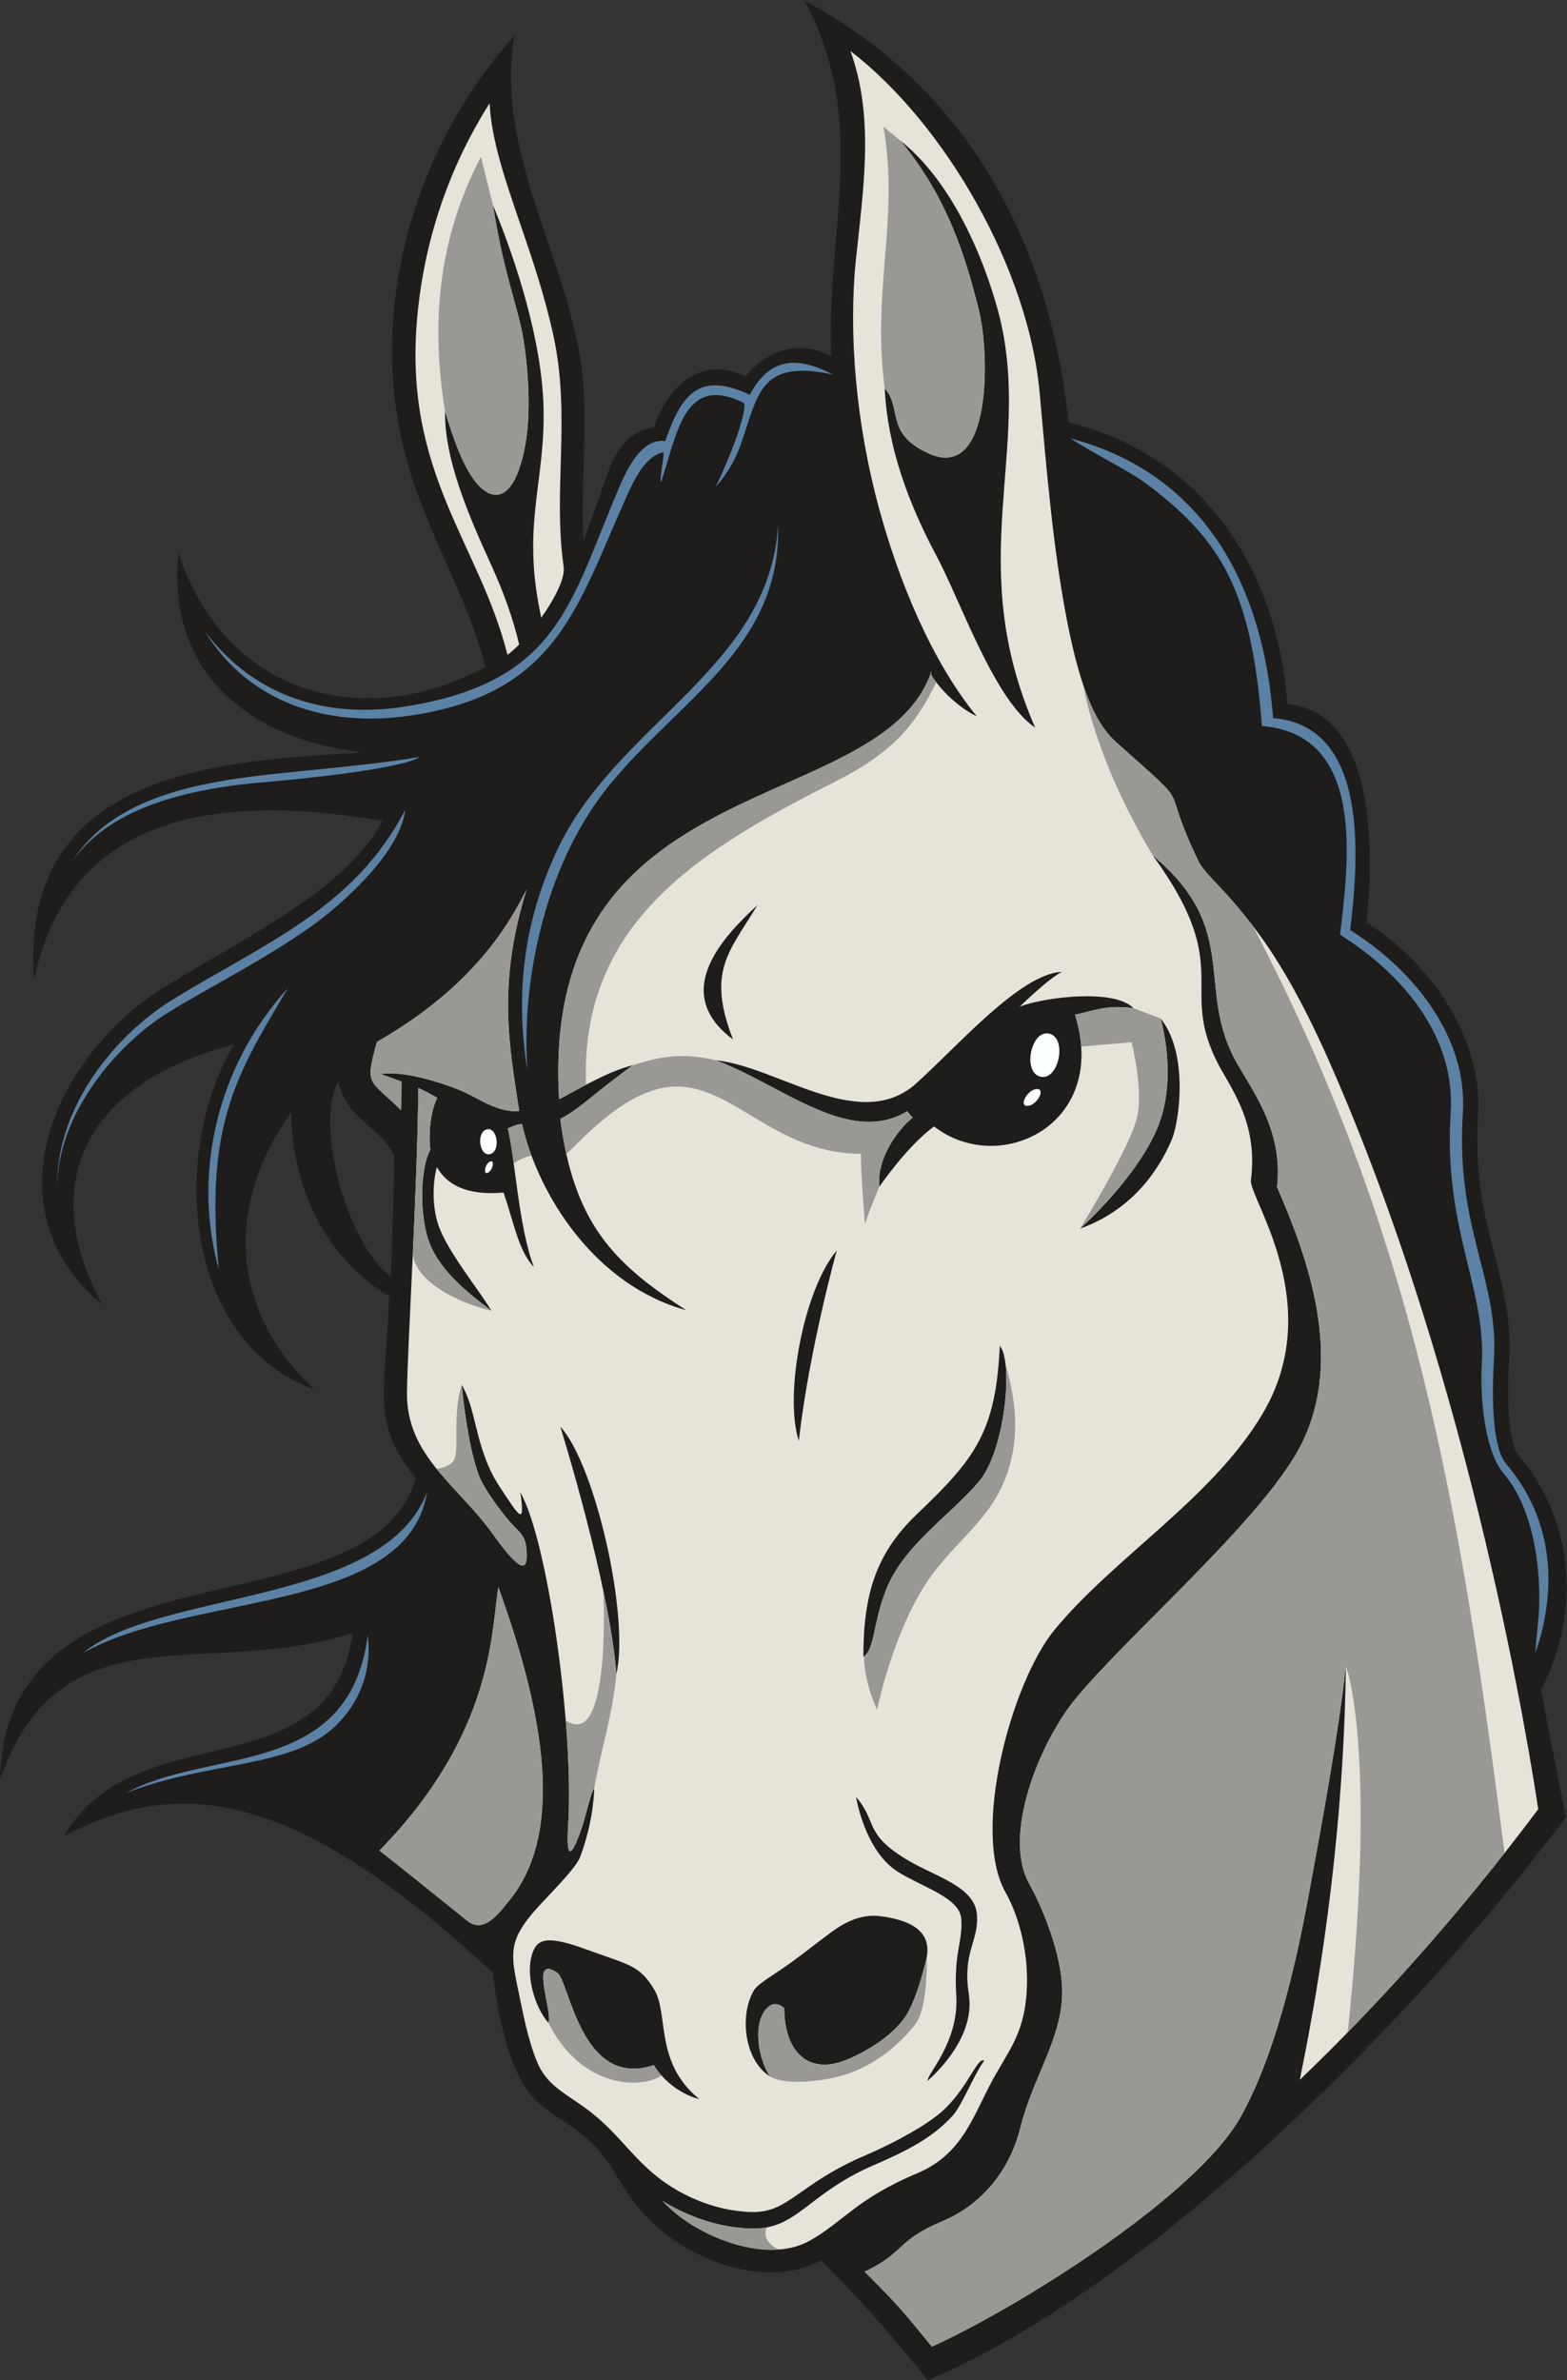 <?xml version="1.0" encoding="UTF-8" standalone="no"?>
<svg
   xmlns:dc="http://purl.org/dc/elements/1.1/"
   xmlns:cc="http://creativecommons.org/ns#"
   xmlns:rdf="http://www.w3.org/1999/02/22-rdf-syntax-ns#"
   xmlns:svg="http://www.w3.org/2000/svg"
   xmlns="http://www.w3.org/2000/svg"
   viewBox="0 0 536.933 815.147"
   height="815.147"
   width="536.933"
   xml:space="preserve"
   id="svg2"
   version="1.1"><rect x="0" y="0" width="536.933" height="815.147" fill="#333333" stroke="none"/><defs
     id="defs6" /><g
     transform="matrix(1.333,0,0,-1.333,0,815.147)"
     id="g10"><g
       transform="scale(0.1)"
       id="g12"><path
         id="path14"
         style="fill:#1e1d1c;fill-opacity:1;fill-rule:evenodd;stroke:none"
         d="m 2746.76,5029.88 c 351.58,-86.12 536.68,-382.53 562.36,-724.2 233.69,-18.89 221.74,-402.19 203.32,-560.77 163.89,-102.14 299.71,-297.95 287.01,-493 -19.02,-291.9 93.05,-413.71 79.96,-631.59 -2.89,-47.88 -9.1,-197.64 22.27,-241.39 147.09,-173.25 161.7,-407 59.36,-606.47 l 63.82,-326.1 C 3651.46,947.246 2973.05,254.414 2396.27,4.824 L 2385.14,0 c -87.72,109.277 -175.02,208.965 -274.73,308.145 -148.27,-80.829 -364.7,8.378 -465.06,130.293 -83.99,102.011 -66.32,141.472 -196.19,226.875 -32.21,21.179 -63.36,41.601 -86.66,70.312 -57.65,71.047 -85.93,219.836 -95.32,311.045 -505.672,468.97 -801.891,509.19 -1102.688,351.4 182.778,318.41 684.215,110.68 741.965,521.21 C 524.395,1798.2 158.145,1990.54 0,1543.37 c 14.395,636.13 948.773,364.9 1068.86,774.11 -87.61,109.11 -87.958,174.19 -77.766,312.15 3.804,51.5 6.937,103.03 9.636,154.59 C 833.262,2886.16 750.098,3069.23 748.613,3257.46 567.227,3003.89 603.777,2734.8 808.766,2544.56 468.867,2670.89 436.781,3152.79 601.332,3431.89 212.133,3330.23 96.344,3069.8 262.984,2763.16 c -300.578,250.49 -117.347,646.29 162.028,817.67 132.871,81.5 290.758,163.31 409.992,258.47 57.269,45.7 113.996,101.05 147.773,166.59 -460.675,79.84 -809.867,-4.21 -895.328,-407.98 -40.832,554.4 514.078,561.21 843.61,584.32 -299.235,35.87 -503.227,210.25 -471.938,512.28 113.567,-354.1 464.356,-466.78 788.479,-293.31 -45.9,186.1 -154.12,345.61 -206.71,548.82 -96.632,373.43 25.09,788.96 281.73,1073.64 -55.62,-315.77 161.3,-602.77 177.91,-914.25 6.79,-127.42 -7.48,-256.21 -0.73,-383.42 23.24,60.6 43.69,122.58 66,183.25 18.7,50.83 56.22,101.63 115.09,108.05 36.04,104.62 118.54,186.16 235.58,131.16 57.34,67.86 139.47,95.16 220.35,51 -14.4,328.53 99.02,601.01 -68.91,914.1 421.19,-225.17 631.05,-625.56 678.85,-1083.67 z M 1004.39,2837 c 4.81,108.66 7.17,199.28 9.18,308.02 -36.367,78.44 -117.726,87.44 -144.476,191.52 C 804.77,3211.11 905.133,2900.61 1004.39,2837 v 0" /><path
         id="path16"
         style="fill:#e6e3d9;fill-opacity:1;fill-rule:nonzero;stroke:none"
         d="m 2386.31,4950.51 c 163.94,-74.87 158.1,255.3 129.65,368.81 -34.89,139.23 -80.26,287.01 -200.69,433.96 169.52,-135.64 242.56,-403.44 255.26,-456.55 81.52,-341.32 -94.73,-628.83 90.39,-1050.89 -105.08,70.73 -190.59,323.01 -254.53,442.86 -70.86,132.8 -124.98,277.28 -132.21,428.4 45.7,-49.35 -0.41,-115.21 112.13,-166.59 z M 1448.87,4659.3 c -28.23,196.28 19.21,385.97 -26.53,594.75 -22.93,104.61 -55.67,200.14 -85.75,287.91 -38.98,113.72 -73.61,214.78 -78.02,307.79 -107.79,-169.69 -168.87,-358.29 -186.23,-551.18 -35.99,-399.99 160.43,-580.16 232.11,-865.57 8.48,5.81 18.81,14.98 30.01,26.43 -14.71,64.01 -40.3,135.34 -70.26,200.84 -61.53,134.5 -121.53,274.8 -120.3,397.92 21.67,-70.89 48.78,-149.21 84.92,-188.58 43.04,-46.89 95.63,-38.53 121.61,103.43 17.87,97.62 3.73,243.54 -13.99,314.85 -19.73,79.34 -44.89,148.1 -69.33,300.39 62.1,-149.87 126.03,-351.91 130.08,-519.92 4.73,-196.24 -57.8,-302.41 -5.89,-540.07 34.09,47.88 61.89,100.9 57.57,131.01 z M 1410.05,917.629 c -35.64,40.809 -56.6,117.941 -44.7,167.901 11.86,49.76 37.03,59.8 143.67,20.61 106.64,-39.18 134.62,-38.69 172.72,-102.59 38.12,-63.902 -0.06,-187.32 115.74,-281.187 0,0 -70.53,14.219 -117.02,87.266 -186.83,-62.664 -216.9,216.071 -247.73,237.001 -72.36,49.16 -12.5,-93.263 -22.68,-129.001 z m 569.14,-137.094 c -66.82,42.18 -78.65,158.598 -41.05,221.415 10.96,18.32 54.29,40.7 103.64,77.27 32.48,24.08 67.6,51.95 97.81,73.84 45.7,33.12 85.43,44.81 128.24,38.61 73.15,-10.6 132.58,-38.2 112.05,-115.19 -9.41,-35.39 -21.87,-85.875 -44.92,-129.378 -29.59,-55.891 -105.94,-102.844 -160.96,-124.661 -100.58,-39.871 -158.09,27.286 -158.09,133.45 0,0 -21.94,23.211 -44.27,0.371 -39.02,-39.903 -21.39,-133.867 7.55,-175.727 z m 171.63,2121.755 c -0.19,-0.79 -70.84,-254.58 -97.46,-488.94 -38.62,119.07 13.42,389.87 97.46,488.94 z M 2326.78,1340 c 74.65,-46.14 179.53,-69.87 184.63,-144.89 4.59,-67.71 -37.95,-95.27 -20.98,-203.352 18.77,-119.578 -105.51,-221.856 -105.86,-222.129 -3.42,14.434 80.66,99.277 73.57,217.383 -6.85,114.528 17.02,137.618 12.9,198.298 -3.68,53.95 -98.48,81.02 -161.61,120.04 -87.2,53.92 -108.8,192.92 -108.94,193.28 55.33,-64.71 19.88,-92.85 126.29,-158.63 z m -742.34,474.43 c -17.25,227.99 -143.96,634.82 -144.18,635.75 91.26,-100.22 178.06,-490.55 144.18,-635.75 z m 691.95,213.09 c -33.21,-87.12 -27.48,-148.65 -57.05,-169.34 0,159.67 31.15,265.46 138.37,367.58 149.38,142.27 202.04,211.22 212.27,431.54 35.57,-41.09 13.22,-270.02 -53.57,-348.48 -76.08,-89.37 -195.49,-164.46 -240.02,-281.3 z m -995.32,9.96 c -18.69,-105.57 -7.48,-371.92 -305.605,-676.77 35.595,-27.57 99.205,-78.55 225.155,-179.96 42.13,-33.93 79.22,14.55 112.23,56.41 147.54,187.08 72.42,511.47 -31.78,800.32 z m 156.2,1253.32 c 61.42,32.95 126.89,72.01 189.35,87.68 -101.88,-74.23 -138.51,-114.1 -186.42,-137.86 34.49,-264.65 133.66,-370.35 324.4,-491.69 -232.6,63.2 -379.92,291.91 -423.06,478.91 -13.49,-0.8 -36.42,-11.73 -36.42,-11.73 18.18,-67.25 27.59,-253.92 67.36,-356.27 -39,40.67 -50.47,110 -78.01,191.5 -96.47,-8.85 -146.82,21.81 -171.56,65.37 -11.12,-41.04 -13.57,-108.92 8.85,-161.95 28.8,-68.16 104.24,-160.3 131.56,-207.23 -55.29,42.09 -131.02,100.02 -159.59,175.06 -25.66,67.37 -24.55,189.99 2.58,239.11 -5.92,41.58 1.07,100.54 17.74,132.98 0,0 -32.92,18.91 -48.82,25.11 -2.07,-260.46 -27.28,-648.07 -29.08,-781.96 -2.19,-162.97 131.23,-238.64 220.19,-363.36 69.87,-97.95 88.01,-95.59 87.62,-55 -0.51,55.73 -16.85,53.39 -50.6,94.55 -31.95,38.96 -62.38,84.01 -72.18,110.04 -31.14,82.72 -44.3,233.07 -44.34,233.5 35.64,-61.92 33.26,-134.49 74.96,-222.51 12.24,-25.85 32.5,-54.7 51.63,-83.12 22.03,-32.74 28.36,-32.91 28.41,-14.98 0.02,10.61 -2.14,32.57 -4.56,44.32 69.22,-117.96 139.1,-603.06 123.11,-857.03 -6.14,-97.7 11.53,-71.69 32.38,-12.83 15.11,42.67 24.08,94.56 34.69,109.34 0,-0.22 -0.04,-79.16 -35.72,-175.29 -9.91,-26.68 -57.85,-75 -100.13,-120.36 -95.79,-102.76 -78.4,-128.45 -50.01,-268.83 11.72,-57.969 27.36,-114.805 43.15,-147.637 25.04,-52.078 68.82,-72.168 122.17,-110.945 95.13,-69.172 128.57,-151.68 239.88,-213.098 57.56,-31.766 121,-50.664 184.39,-52.43 96.68,-2.695 119.59,71.004 291.04,144.61 88.06,37.8 160.13,80.398 195.47,110.593 69,58.977 93.71,143.887 112.12,133.711 -28.84,-40.566 -57.46,-116.922 -82.67,-143.371 C 2406.7,635.234 2362.58,602.59 2247.42,553.156 2073.28,478.398 2050.59,386.328 1930,389.699 c -75.18,2.11 -155.34,26.707 -226.88,70.899 78.68,-87.5 263.67,-165.168 376.55,-103.02 86.66,47.715 120.68,108.125 278.08,174.16 108.09,45.34 138.87,132.676 182.97,219.25 47.66,93.516 91.1,130.836 98.44,248.203 5.76,91.739 -17.01,187.859 -54.75,255.029 -88.34,157.22 16.41,540.19 126.02,673.31 154.06,187.13 405.94,338.07 534.73,554.91 164.06,276.23 -28.4,545.97 -29.89,598.33 16.64,127.09 -30.48,207.96 -71.07,277.59 -129.51,222.2 40.31,254.52 -180.49,558.41 230.74,-191.99 105.43,-343.88 218.26,-537.43 43.26,-74.23 116.94,-175.64 100.59,-313.4 72.15,-168.42 187.03,-453.76 47.23,-689.21 -111.2,-187.28 -426.31,-459.22 -563.81,-624.35 -90.43,-108.57 -191.72,-349.89 -119.94,-477.68 34.27,-61.03 83.43,-181.81 84.43,-273.33 1.31,-121.468 -75.92,-222.932 -107.68,-352.862 -22.65,-92.617 -85.43,-191.848 -200.99,-240.293 -119.42,-50.059 -95.61,-80.899 -199.32,-129.406 85.29,-84.414 100.94,-104.422 172.97,-192.461 218.87,99.269 679.1,385.039 793.96,590.871 84.83,152.019 138.19,370.511 175.18,572.511 33.11,180.79 74.88,403.33 95,585.19 -5.12,-405.47 -59.12,-775 -118.57,-1063.299 193.24,185.129 402.03,414.269 612.93,695.359 -15.82,106.91 -165.67,1083.07 -539.24,1925.88 -68.58,154.69 -128.56,254.51 -178.07,321.89 -85.04,115.76 -138.63,152.09 -155.55,187.07 -107.79,222.8 0.45,117.04 -210.72,305.35 -45.76,40.8 -88.85,114.08 -127.64,313.78 -35.39,182.25 -51.5,376.3 -70.41,585.98 -28.57,317.13 -243.06,690.12 -486.38,877.23 62.22,-170.43 33.22,-353.43 14.39,-534.29 -19.82,-190.53 -0.19,-422.14 58.85,-639.31 52.66,-193.55 136.54,-394.33 251.62,-535.85 -76.5,37.52 -129.78,118.08 -116.97,114.3 C 2262.56,4009.89 1385.47,4152.2 1437.27,3290.8 Z m -468.332,147.56 c -32.235,-115.4 -19.59,-94.55 62.312,-175.8 0.43,33.65 0.63,59.13 0.72,73.89 -31.17,11.67 -52.849,19.1 -53.06,19.17 43.9,8.34 124.88,-11.12 192.22,-36.78 58.07,-22.14 99.64,-60.95 163.54,-58.67 -25.72,170.97 -56.85,323.41 18.71,569.21 -31.45,-58.76 -114.06,-236.8 -384.442,-391.02 z M 2776.46,2958.57 c 0.51,0.38 142.45,126.51 197.9,256.82 55.07,129.44 9.1,282.62 8.98,283.06 73.5,-90.92 47.34,-267.38 28.96,-310.64 -21.56,-50.7 -82.94,-174.29 -235.84,-229.24 z m -829.37,831.28 c -71.43,-119.24 -131.75,-168.87 -62.78,-345.25 -168.22,124.8 -13.25,274.58 62.78,345.25 z m 398.87,-546.3 c -4.85,5.33 -9.48,10.94 -13.83,16.83 -149.32,-91.52 -326.9,70.3 -492.44,130.88 158.98,-16.47 364.12,-183.97 509.02,-65.15 109.75,96.59 270.98,286.55 380.67,292.27 -26.45,-14.38 -64.79,-47.97 -108.25,-89.47 60.86,23.76 242.03,47.58 292.25,-3.7 -70.78,8.16 -95.27,-5.02 -150.04,-16.97 88.07,-281.43 -193.63,-417.76 -362.38,-287.05 -70.1,-51.48 -140.18,-154.3 -140.3,-154.62 -8.41,72.29 49.34,149.16 85.3,176.98 v 0" /><path
         id="path18"
         style="fill:#999894;fill-opacity:1;fill-rule:nonzero;stroke:none"
         d="m 1410.05,917.629 c 83.37,-166.652 235.61,-170.969 290.6,-134.777 -7.02,7.902 -13.83,16.789 -20.19,26.777 -186.83,-62.664 -216.9,216.071 -247.73,237.001 -72.36,49.16 -12.5,-93.263 -22.68,-129.001 z M 1970.13,392.52 c -5.81,-17.657 -3.54,-40.204 31.92,-56.692 -107.16,-7.879 -236.5,55.344 -298.93,124.77 71.54,-44.192 151.7,-68.789 226.88,-70.899 14.67,-0.414 27.89,0.606 40.13,2.821 z m 2.39,398.925 c 2.12,-3.593 4.32,-7.215 6.67,-10.91 0,0 35.46,-27.222 153.31,-5.465 117.83,21.766 191.21,102.293 220.12,139.297 28.9,37 30.56,137.973 29.84,173.763 v 0.03 c -0.66,-3.77 -1.5,-7.66 -2.58,-11.68 -9.41,-35.39 -21.87,-85.875 -44.92,-129.378 -29.59,-55.891 -105.94,-102.844 -160.96,-124.661 -100.58,-39.871 -158.09,27.286 -158.09,133.45 0,0 -21.94,23.211 -44.27,0.371 -35.92,-36.739 -23.84,-119.278 0.88,-164.817 v 0" /><path
         id="path20"
         style="fill:#999894;fill-opacity:1;fill-rule:nonzero;stroke:none"
         d="m 2784.69,4354.58 v -0.01 c 0,0 28.36,-187.73 179.02,-437.8 230.74,-191.99 105.43,-343.88 218.26,-537.43 43.26,-74.23 116.94,-175.64 100.59,-313.4 72.15,-168.42 187.03,-453.76 47.23,-689.21 -111.2,-187.28 -426.31,-459.22 -563.81,-624.35 -90.43,-108.57 -191.72,-349.89 -119.94,-477.68 34.27,-61.03 83.43,-181.81 84.43,-273.33 1.31,-121.468 -75.92,-222.932 -107.68,-352.862 -22.65,-92.617 -85.43,-191.848 -200.99,-240.293 -119.42,-50.059 -95.61,-80.899 -199.32,-129.406 85.29,-84.414 100.94,-104.422 172.97,-192.461 218.87,99.269 679.1,385.039 793.96,590.871 84.83,152.019 138.19,370.511 175.18,572.511 33.11,180.79 74.88,403.33 95,585.19 0,0 82.13,-205.62 4.84,-941.022 130.18,133.272 265.77,286.052 403.07,460.552 -111.19,869.9 -227.38,1583.57 -647.23,2382.13 -75.56,98.69 -123.38,132.56 -139.18,165.24 -107.79,222.8 0.45,117.04 -210.72,305.35 -29.84,26.62 -58.55,67.07 -85.68,147.41 z M 1527.46,1520.75 c 17.63,101.85 46.72,185.06 56.98,293.68 -4.69,62.05 -17.5,137.33 -33.65,214.06 2.92,-57.62 12.61,-408.63 -96.56,-333.14 8.1,-100.28 10.9,-195.85 6.16,-271.11 -6.14,-97.7 11.53,-71.69 32.38,-12.83 15.11,42.67 24.08,94.56 34.69,109.34 z m 1057.01,1091.96 c 21.27,-77.09 33.73,-152.85 18.07,-232.28 -29.73,-150.55 -124.2,-200.91 -205.57,-309.43 -62.71,-83.64 -114.51,-220.57 -142.54,-349.05 -20.88,47.59 -33.45,97.48 -33.45,137.44 27.71,21.82 22.83,82.66 55.41,168.13 44.53,116.84 163.94,191.93 240.02,281.3 53.41,62.74 78.39,221.71 68.06,303.89 z M 1122.44,2341.35 c 16.56,2.53 34.95,8.22 43.29,20.84 16.99,25.69 -4.12,115.64 21.11,195.37 0.04,-0.43 13.2,-150.78 44.34,-233.5 9.8,-26.03 40.23,-71.08 72.18,-110.04 33.75,-41.16 50.09,-38.82 50.6,-94.55 0.39,-40.59 -17.75,-42.95 -87.62,55 -44.35,62.19 -99.76,112.18 -143.9,166.88 z m 1656.8,1084.96 129.47,11.19 c 0,0 30.45,-117.59 14.28,-192.27 -16.19,-74.69 -146.53,-286.66 -146.53,-286.66 0.51,0.38 142.45,126.51 197.9,256.82 55.07,129.44 9.1,282.62 8.98,283.06 l -69.96,26.76 c -70.78,8.16 -95.27,-5.02 -150.04,-16.97 9.04,-28.89 14.12,-56.22 15.9,-81.93 z m -372.6,935.95 c -52.89,-109.42 -112.52,-180.42 -254.73,-252.6 -338.61,-171.86 -661.3,-356.13 -645.62,-781.52 -23.32,-12.3 -46.44,-25.23 -69.02,-37.34 -51.8,861.4 825.29,719.09 956.56,1098.21 -5.02,1.48 0.1,-9.99 12.81,-26.75 z m -780.02,-983.78 c 59.45,18.41 118.27,35.49 213.07,12.78 165.54,-60.58 343.12,-222.4 492.44,-130.88 4.35,-5.89 8.98,-11.5 13.83,-16.83 -35.96,-27.82 -93.71,-104.69 -85.3,-176.98 0,0 -28.71,-66.89 -37.38,-96.58 0,0 -11.54,145.6 -10.12,180.94 -243.18,0 -349.55,216 -527.75,164.88 -88.11,-25.28 -165.54,-101.71 -229.5,-165.89 -6.25,28.05 -11.47,58.17 -15.71,90.7 47.91,23.76 84.54,63.63 186.42,137.86 z m -260.45,-232.21 c -14.65,-3.36 -30.23,-9.46 -45.67,-19.82 -5.05,37.19 -9.81,69.04 -15.38,89.66 0,0 22.93,10.93 36.42,11.73 6.12,-26.55 14.35,-53.93 24.63,-81.57 z m -102.85,-398.74 c -91.9,21.54 -205.12,81.43 -201.8,153.93 6.46,140.81 12.72,294.04 13.71,418.33 15.9,-6.2 48.82,-25.11 48.82,-25.11 -16.67,-32.44 -23.66,-91.4 -17.74,-132.98 -27.13,-49.12 -28.24,-171.74 -2.58,-239.11 28.57,-75.04 104.3,-132.97 159.59,-175.06 z m -294.382,690.83 c -32.235,-115.4 -19.59,-94.55 62.312,-175.8 0.43,33.65 0.63,59.13 0.72,73.89 -31.17,11.67 -52.849,19.1 -53.06,19.17 43.9,8.34 124.88,-11.12 192.22,-36.78 58.07,-22.14 99.64,-60.95 163.54,-58.67 -25.72,170.97 -56.85,323.41 18.71,569.21 -31.45,-58.76 -114.06,-236.8 -384.442,-391.02 z M 1143.9,5058.19 c -33.25,207.62 -25.56,428.33 92.3,654.06 l 30.91,-123.97 c 24.44,-152.29 49.6,-221.05 69.33,-300.39 17.72,-71.31 31.86,-217.23 13.99,-314.85 -25.98,-141.96 -78.57,-150.32 -121.61,-103.43 -36.14,39.37 -63.25,117.69 -84.92,188.58 z m 1242.41,-107.68 c 163.94,-74.87 158.1,255.3 129.65,368.81 -34.89,139.23 -80.26,287.01 -200.69,433.96 l -44.12,36.06 c 40.86,-243.29 -30.64,-413.24 3.03,-672.24 45.7,-49.35 -0.41,-115.21 112.13,-166.59 z M 1281.07,2037.48 c -18.69,-105.57 -7.48,-371.92 -305.605,-676.77 35.595,-27.57 99.205,-78.55 225.155,-179.96 42.13,-33.93 79.22,14.55 112.23,56.41 147.54,187.08 72.42,511.47 -31.78,800.32 v 0" /><path
         id="path22"
         style="fill:#fcffff;fill-opacity:1;fill-rule:evenodd;stroke:none"
         d="m 2696.99,3459.61 c 47.17,-10.73 24.85,-121.41 -22.3,-110.68 -47.17,10.72 -24.85,121.41 22.3,110.68 z m -1445.1,-245.86 c 27.84,5.71 35.12,-58.16 7.3,-63.86 -27.83,-5.69 -35.12,58.17 -7.3,63.86 z m 8.06,-82.67 c 12.78,5.36 6.48,-23.74 -6.3,-29.1 -12.77,-5.37 -6.47,23.73 6.3,29.1 z m 1405.97,186.24 c 23.1,-0.4 -2.35,-43.86 -25.45,-43.47 -23.09,0.38 2.34,43.85 25.45,43.47 v 0" /><path
         id="path24"
         style="fill:#5b82a4;fill-opacity:1;fill-rule:evenodd;stroke:none"
         d="M 1097.91,2282.4 C 987.074,1988.48 410.645,2031.91 212.484,1867.63 c 272.582,157.09 835.306,99.69 885.426,414.77 z m 258.1,1080.98 c -32.36,196.91 -10.2,382.42 75.33,565.94 152.88,328.02 547.49,467.77 568.66,837 9.16,-313.07 -253.38,-446.94 -433.82,-668.62 -174.95,-214.93 -226.4,-526.18 -210.17,-734.32 z m 354.04,1618.49 c 42.16,122.37 88.27,179.55 217.09,119.01 54.4,100.99 127.8,96.94 214.52,51.69 -141.95,31.45 -179.37,-14.61 -206.62,-87.78 -29.25,-78.5 -33.02,-129.26 -95.27,-200.64 67.83,144.39 79.66,212.26 71.55,216.23 -153.98,75.38 -170.47,-81.05 -211.89,-203.35 -6.61,0.74 11.12,77.49 4.98,76.18 -35.52,-7.55 -63.5,-47.52 -87.47,-99.92 -133.4,-291.56 -178.66,-522.41 -568.07,-577.31 -202.288,-28.52 -405.362,28.39 -522.175,216.83 130.934,-172.82 320.375,-224.39 517.785,-192.4 393.27,63.74 420.24,266.46 548.62,566.03 29.95,69.9 66.62,122.17 116.95,115.43 z M 945.281,1914.04 c -47.183,-369.11 -408.234,-288.08 -619.734,-404.63 211.816,82.37 425.195,61.5 539.351,173.85 58.579,57.65 91.997,138.51 80.383,230.78 z M 740.129,3576.71 c -187.18,-205.57 -244.5,-485.57 -177.496,-723.19 -38.242,379.47 51.422,509.35 177.496,723.19 z m -304.852,-60.89 c 104.645,64.18 270.731,147.78 385.211,234.5 76.543,57.98 209.992,182.1 221.022,284.35 C 911.348,3782.11 679.016,3691.37 445.82,3548.32 280.652,3447.01 136.133,3249.55 148.254,3053.54 c -10.031,178.87 138.324,371.08 287.023,462.28 z m 643.653,654.89 c -82.082,-14.91 -208.301,-26.98 -309.825,-37.23 -204.031,-20.61 -467.042,-45.64 -583.945,-232.45 102.024,149.67 327.024,190.94 498.039,204.92 94.477,7.72 355.571,35 395.731,64.76 z m 2164.76,79.25 c 269.12,-21.75 222.23,-353.75 201.02,-536.35 157.87,-98.4 297.18,-259.56 284.35,-456.81 -19.41,-298.32 91.72,-451 79.94,-647.32 -4.57,-76.18 5.22,-219.88 55.9,-279.6 69.92,-82.36 89.51,-209.78 91.68,-301.34 1.55,-65.42 -5.8,-93.79 -10.04,-160.29 45.1,127.66 65.65,320.5 -75,486.16 -40.84,48.13 -35.04,205.36 -31.27,268.17 12.44,206.98 -99.18,336.44 -79.94,631.78 12.87,197.46 -128.2,370.46 -289.59,471.06 19.94,171.69 53.58,524.37 -198.26,544.73 -24.92,331.65 -169.98,625.92 -521.56,719.01 80.49,-51.44 147.99,-80.25 204.59,-123.39 186.05,-141.79 262.4,-272.7 288.18,-615.81 v 0" /></g></g></svg>